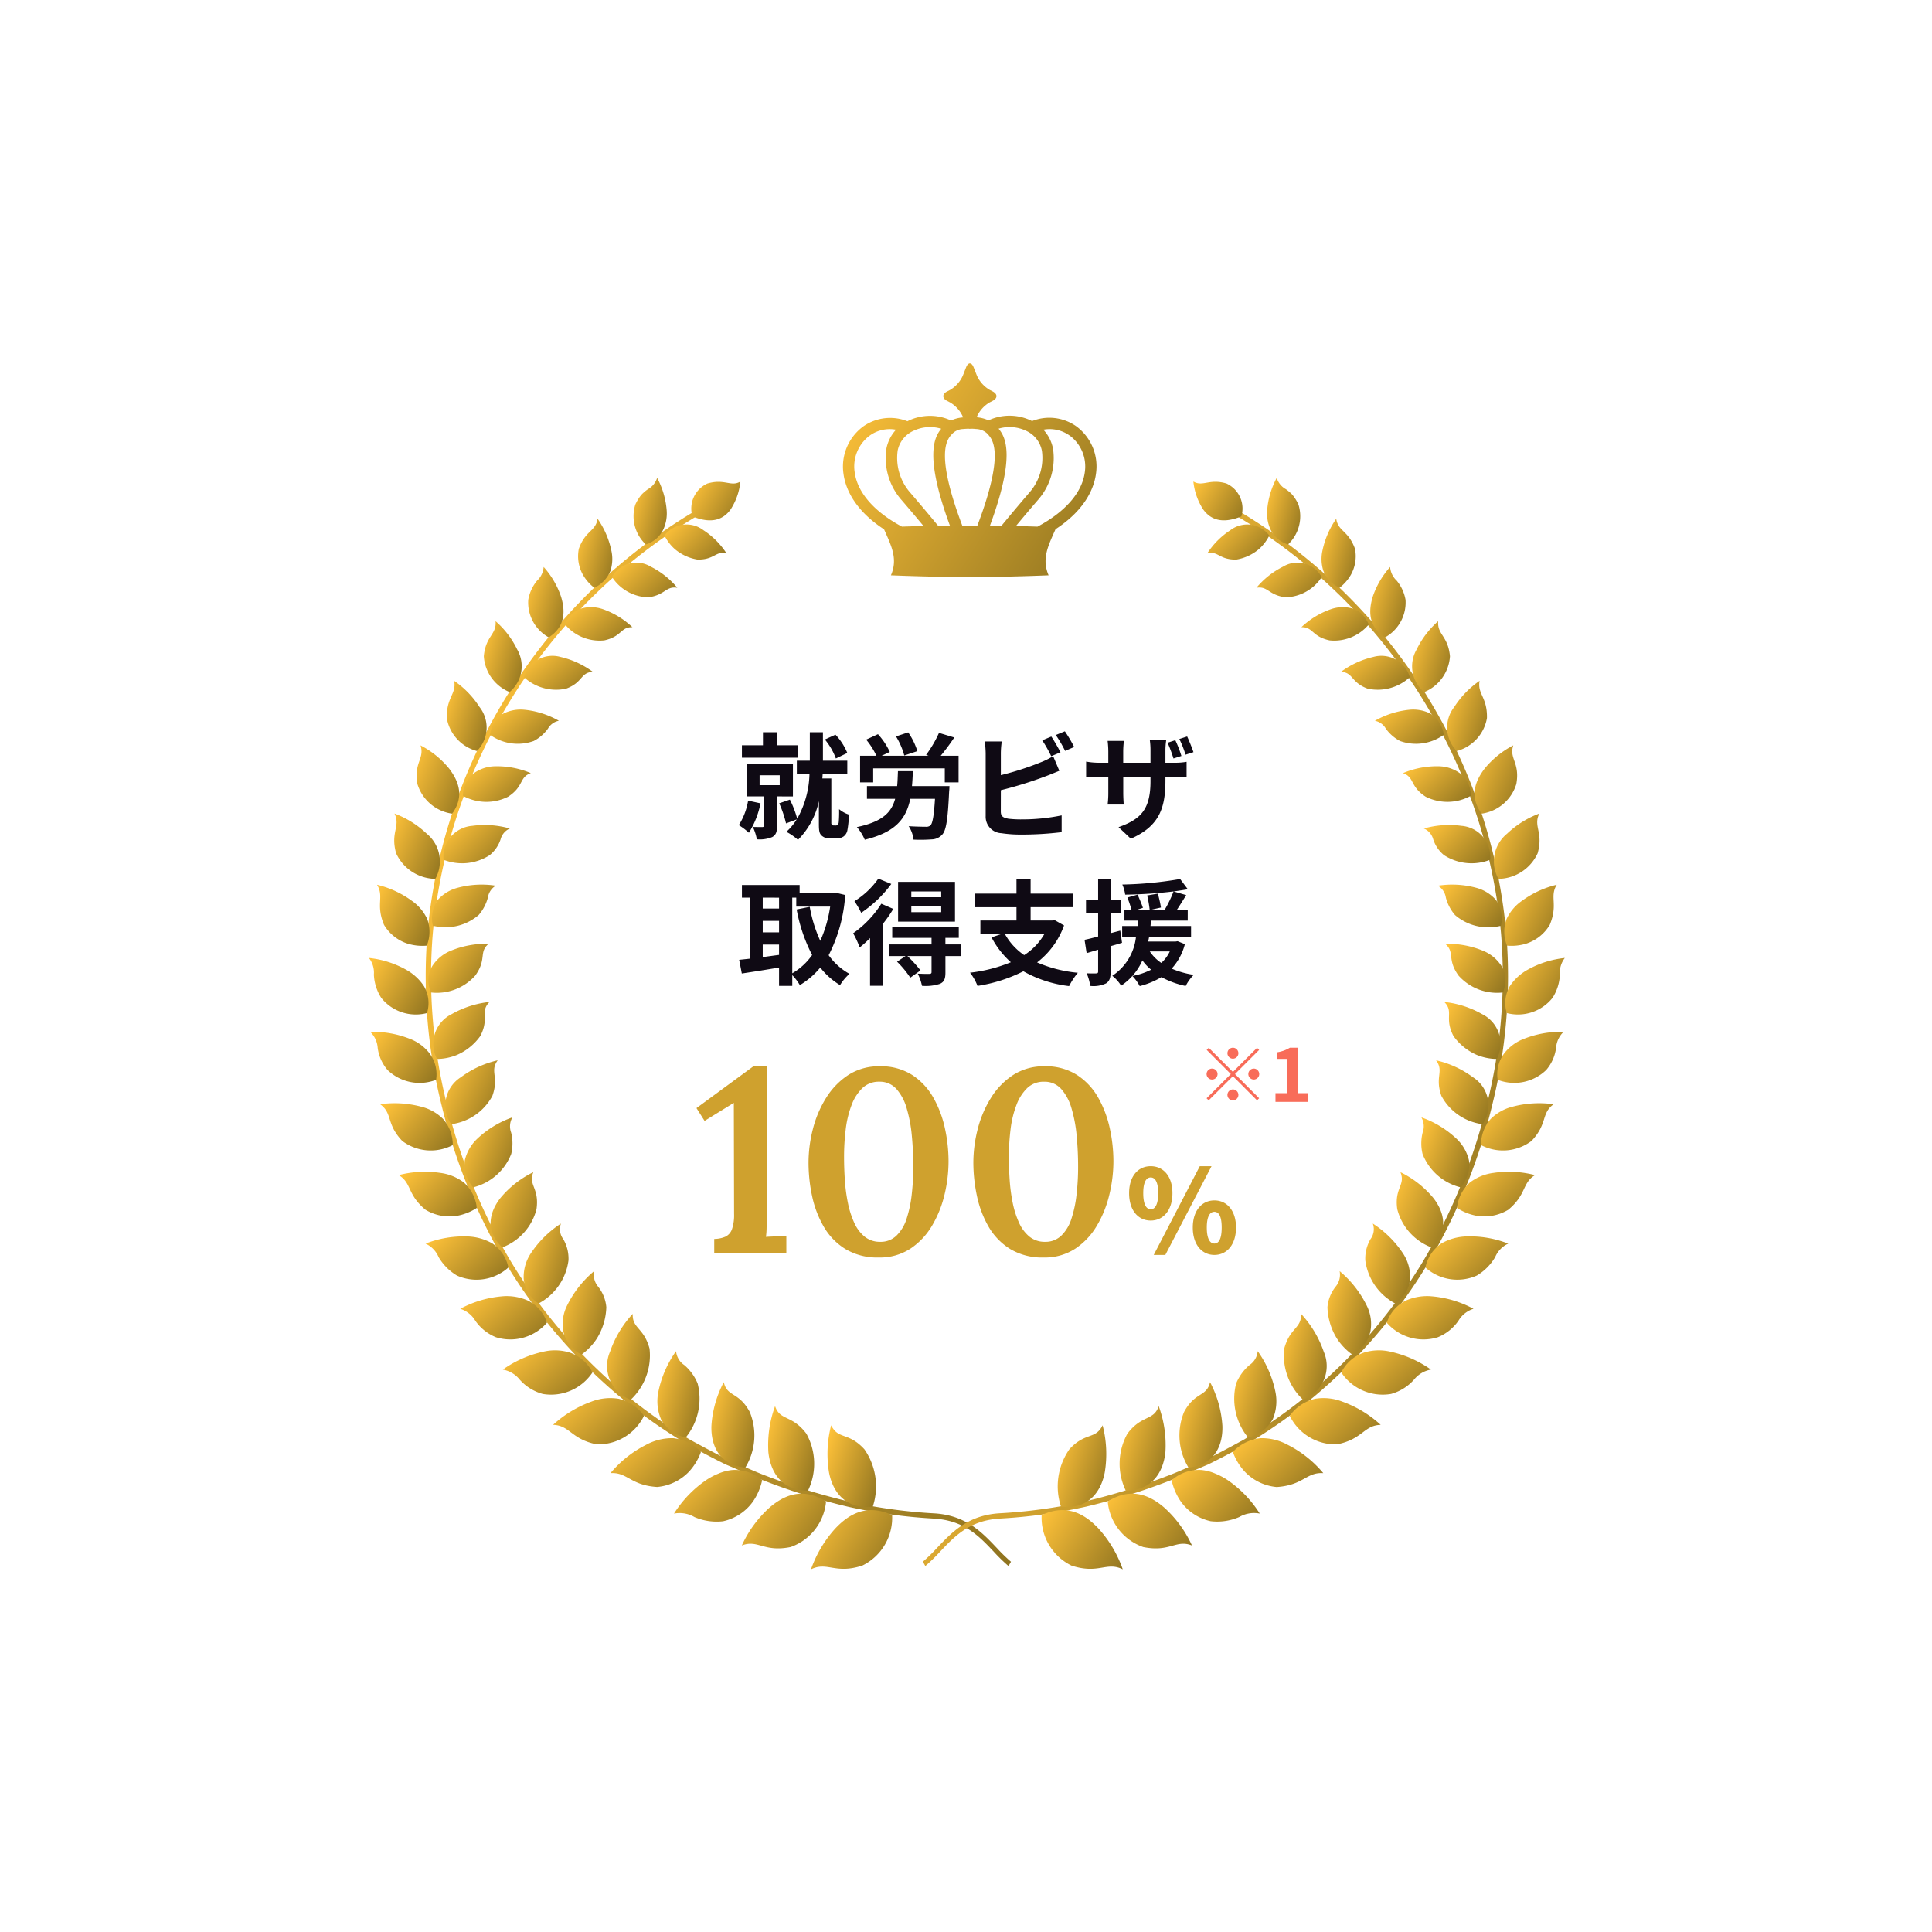 <svg xmlns="http://www.w3.org/2000/svg" xmlns:xlink="http://www.w3.org/1999/xlink" width="184.908" height="184.908" viewBox="0 0 184.908 184.908"><defs><filter id="楕円形_1" x="0" y="0" width="184.908" height="184.908" filterUnits="userSpaceOnUse"><feOffset input="SourceAlpha"/><feGaussianBlur stdDeviation="10" result="blur"/><feFlood flood-color="#fff"/><feComposite operator="in" in2="blur"/><feComposite in="SourceGraphic"/></filter><linearGradient id="linear-gradient" x1="0.101" y1="-0.049" x2="1.83" y2="0.899" gradientUnits="objectBoundingBox"><stop offset="0" stop-color="#ffc239"/><stop offset="1" stop-color="#554b13"/></linearGradient></defs><g id="img_common_point01_sp_ja" transform="translate(30 30)"><g id="グループ_6" data-name="グループ 6" transform="translate(0 0)"><g transform="matrix(1, 0, 0, 1, -30, -30)" filter="url(#楕円形_1)"><circle id="楕円形_1-2" data-name="楕円形 1" cx="62.454" cy="62.454" r="62.454" transform="translate(30 30)" fill="#fff" opacity="0.818"/></g><g id="レイヤー_2" data-name="レイヤー 2" transform="translate(5.313 4.784)"><g id="レイヤー_1" data-name="レイヤー 1" transform="translate(0 0)"><path id="パス_335" data-name="パス 335" d="M63.665,121.5a16.206,16.206,0,0,1-1.357-1.315c-1.44-1.527-2.858-3.06-5.813-3.23a50.294,50.294,0,0,1-8.176-1.13,59.983,59.983,0,0,1-7.884-2.434c-1.289-.476-2.536-1.073-3.806-1.6-1.239-.6-2.454-1.259-3.66-1.917a49.619,49.619,0,0,1-6.732-4.775A50.841,50.841,0,0,1,15.575,92.573,54.931,54.931,0,0,1,9.388,77.32,50.794,50.794,0,0,1,8.054,60.928a51.547,51.547,0,0,1,4.064-15.94,52.917,52.917,0,0,1,21.463-24.42l.263.438A52.418,52.418,0,0,0,12.59,45.181,51.06,51.06,0,0,0,8.564,60.963,50.27,50.27,0,0,0,9.885,77.2a54.439,54.439,0,0,0,6.124,15.107,50.329,50.329,0,0,0,10.555,12.4,49.15,49.15,0,0,0,6.662,4.726c1.2.651,2.4,1.3,3.62,1.9,1.259.526,2.486,1.114,3.769,1.588a59.429,59.429,0,0,0,7.816,2.411,49.784,49.784,0,0,0,8.1,1.123c3.076.175,4.619,1.841,6.048,3.348a15.894,15.894,0,0,0,1.322,1.284Z" transform="translate(-2.455 -6.4)" fill="url(#linear-gradient)"/><path id="パス_336" data-name="パス 336" d="M69.183,159.8a5.1,5.1,0,0,1-2.863,4.839c-2.606.842-3.34-.413-4.9.351a11.416,11.416,0,0,1,2.332-3.916C65.084,159.667,66.793,158.7,69.183,159.8Z" transform="translate(-19.113 -49.579)" fill="url(#linear-gradient)"/><path id="パス_337" data-name="パス 337" d="M51.806,162a11.064,11.064,0,0,1,2.637-3.612c1.442-1.25,3.237-1.975,5.425-.6a5.1,5.1,0,0,1-3.4,4.363C53.887,162.668,53.352,161.4,51.806,162Z" transform="translate(-16.121 -48.871)" fill="url(#linear-gradient)"/><path id="パス_338" data-name="パス 338" d="M42.383,157.923a10.957,10.957,0,0,1,3.043-3.182,6.4,6.4,0,0,1,1.211-.645,4.394,4.394,0,0,1,1.326-.344,3.926,3.926,0,0,1,2.856.983,5.776,5.776,0,0,1-.882,2.039,4.753,4.753,0,0,1-2.861,1.882,5.352,5.352,0,0,1-2.729-.4,2.812,2.812,0,0,0-1.963-.332Z" transform="translate(-13.189 -47.844)" fill="url(#linear-gradient)"/><path id="パス_339" data-name="パス 339" d="M33.561,152.675a10.711,10.711,0,0,1,3.375-2.694,5.213,5.213,0,0,1,2.617-.651,4.271,4.271,0,0,1,2.664,1.315,5.6,5.6,0,0,1-1.126,1.87A4.8,4.8,0,0,1,38.023,154C35.46,153.84,35.18,152.568,33.561,152.675Z" transform="translate(-10.444 -46.469)" fill="url(#linear-gradient)"/><path id="パス_340" data-name="パス 340" d="M25.583,146.32a10.883,10.883,0,0,1,3.661-2.218,4.99,4.99,0,0,1,2.617-.275,4.156,4.156,0,0,1,2.426,1.629,4.875,4.875,0,0,1-4.539,2.73C27.288,147.685,27.211,146.378,25.583,146.32Z" transform="translate(-7.962 -44.736)" fill="url(#linear-gradient)"/><path id="パス_341" data-name="パス 341" d="M18.6,138.968a10.592,10.592,0,0,1,3.851-1.706,4.792,4.792,0,0,1,2.567.082,3.779,3.779,0,0,1,2.161,1.9,4.758,4.758,0,0,1-4.757,2.056,4.553,4.553,0,0,1-2.2-1.362A2.674,2.674,0,0,0,18.6,138.968Z" transform="translate(-5.788 -42.672)" fill="url(#linear-gradient)"/><path id="パス_342" data-name="パス 342" d="M12.686,130.805a10.3,10.3,0,0,1,3.949-1.189,4.984,4.984,0,0,1,2.495.391,3.559,3.559,0,0,1,1.854,2.131,4.646,4.646,0,0,1-4.875,1.393,4.415,4.415,0,0,1-1.983-1.584,2.568,2.568,0,0,0-1.439-1.14Z" transform="translate(-3.948 -40.327)" fill="url(#linear-gradient)"/><path id="パス_343" data-name="パス 343" d="M7.859,121.986a10,10,0,0,1,3.98-.687,5.113,5.113,0,0,1,2.411.667,3.612,3.612,0,0,1,1.535,2.308,4.571,4.571,0,0,1-4.921.766,4.973,4.973,0,0,1-1.753-1.766,2.474,2.474,0,0,0-1.246-1.287Z" transform="translate(-2.445 -37.745)" fill="url(#linear-gradient)"/><path id="パス_344" data-name="パス 344" d="M4.142,112.635a9.867,9.867,0,0,1,3.958-.214,4.684,4.684,0,0,1,2.279.926,3.809,3.809,0,0,1,1.232,2.428,5.157,5.157,0,0,1-1.86.748,4.442,4.442,0,0,1-3.051-.573C4.922,114.47,5.4,113.4,4.142,112.635Z" transform="translate(-1.289 -34.951)" fill="url(#linear-gradient)"/><path id="パス_345" data-name="パス 345" d="M1.553,102.886a9.874,9.874,0,0,1,3.919.231,4.478,4.478,0,0,1,2.1,1.171,3.757,3.757,0,0,1,.933,2.506,4.539,4.539,0,0,1-4.83-.391C2.109,104.758,2.768,103.754,1.553,102.886Z" transform="translate(-0.484 -31.986)" fill="url(#linear-gradient)"/><path id="パス_346" data-name="パス 346" d="M.173,92.868a9.592,9.592,0,0,1,3.78.664,4.287,4.287,0,0,1,1.886,1.38,3.337,3.337,0,0,1,.64,2.549,4.408,4.408,0,0,1-4.639-.934A4.041,4.041,0,0,1,.889,94.4a2.342,2.342,0,0,0-.716-1.532Z" transform="translate(-0.054 -28.898)" fill="url(#linear-gradient)"/><path id="パス_347" data-name="パス 347" d="M0,82.606A9.272,9.272,0,0,1,3.573,83.74a4.867,4.867,0,0,1,1.7,1.578,3.237,3.237,0,0,1,.281,2.561,4.224,4.224,0,0,1-4.383-1.462,4.477,4.477,0,0,1-.7-2.212A2.306,2.306,0,0,0,0,82.606Z" transform="translate(0 -25.706)" fill="url(#linear-gradient)"/><path id="パス_348" data-name="パス 348" d="M1.121,72.432a9.322,9.322,0,0,1,3.348,1.55,4.34,4.34,0,0,1,1.465,1.753,3.554,3.554,0,0,1-.053,2.526,4.789,4.789,0,0,1-1.848-.195,4.074,4.074,0,0,1-2.246-1.8C.968,74.28,1.835,73.608,1.121,72.432Z" transform="translate(-0.349 -22.54)" fill="url(#linear-gradient)"/><path id="パス_349" data-name="パス 349" d="M3.535,62.541a9.092,9.092,0,0,1,3.079,1.921,3.431,3.431,0,0,1,.832,4.33A4.2,4.2,0,0,1,3.69,66.337C3.125,64.3,4.139,63.785,3.535,62.541Z" transform="translate(-1.093 -19.462)" fill="url(#linear-gradient)"/><path id="パス_350" data-name="パス 350" d="M6.994,53.067a8.74,8.74,0,0,1,2.745,2.227c.884,1.166,1.495,2.642.285,4.31A4.057,4.057,0,0,1,6.7,56.769C6.332,54.7,7.414,54.338,6.994,53.067Z" transform="translate(-2.062 -16.514)" fill="url(#linear-gradient)"/><path id="パス_351" data-name="パス 351" d="M11.519,44.1a8.756,8.756,0,0,1,2.418,2.493,3.186,3.186,0,0,1-.24,4.225,3.959,3.959,0,0,1-2.884-3.15C10.771,45.655,11.752,45.369,11.519,44.1Z" transform="translate(-3.365 -13.723)" fill="url(#linear-gradient)"/><path id="パス_352" data-name="パス 352" d="M17.08,35.81a8.512,8.512,0,0,1,2.07,2.709,3.208,3.208,0,0,1-.729,4.076,3.983,3.983,0,0,1-2.465-3.428C16.137,37.2,17.2,37.1,17.08,35.81Z" transform="translate(-4.965 -11.144)" fill="url(#linear-gradient)"/><path id="パス_353" data-name="パス 353" d="M23.6,28.276a8.144,8.144,0,0,1,1.671,2.859c.393,1.315.45,2.836-1.185,3.88a3.822,3.822,0,0,1-1.958-3.594,3.945,3.945,0,0,1,.844-1.836A1.964,1.964,0,0,0,23.6,28.276Z" transform="translate(-6.883 -8.799)" fill="url(#linear-gradient)"/><path id="パス_354" data-name="パス 354" d="M30.921,21.578a8.231,8.231,0,0,1,1.309,3,3.733,3.733,0,0,1-.08,2,3.137,3.137,0,0,1-1.54,1.609,4.258,4.258,0,0,1-1.083-1.233,3.64,3.64,0,0,1-.4-2.5C29.756,22.686,30.74,22.8,30.921,21.578Z" transform="translate(-9.042 -6.715)" fill="url(#linear-gradient)"/><path id="パス_355" data-name="パス 355" d="M37.935,22.27a3.708,3.708,0,0,1-1.007-3.807,4.056,4.056,0,0,1,.6-.964,4.058,4.058,0,0,1,.614-.521,1.878,1.878,0,0,0,.877-1.078,7.864,7.864,0,0,1,.908,3.043,3.71,3.71,0,0,1-.326,1.913A2.751,2.751,0,0,1,37.935,22.27Z" transform="translate(-11.439 -4.947)" fill="url(#linear-gradient)"/><path id="パス_356" data-name="パス 356" d="M68.045,155.327a6.206,6.206,0,0,0-.8-5.482c-1.524-1.676-2.5-.906-3.185-2.3a10.892,10.892,0,0,0-.207,4.5C64.2,153.883,65.407,155.62,68.045,155.327Z" transform="translate(-19.825 -45.916)" fill="url(#linear-gradient)"/><path id="パス_357" data-name="パス 357" d="M56.127,144.878a10.853,10.853,0,0,0-.641,4.408c.2,1.835,1.182,3.651,3.788,3.69a5.909,5.909,0,0,0-.154-5.466C57.737,145.677,56.6,146.309,56.127,144.878Z" transform="translate(-17.26 -45.085)" fill="url(#linear-gradient)"/><path id="パス_358" data-name="パス 358" d="M48.764,141.548a10.283,10.283,0,0,0-1.182,4.175c-.061,1.779.671,3.746,3.243,4a5.9,5.9,0,0,0,.423-5.327C50.186,142.437,49.087,142.986,48.764,141.548Z" transform="translate(-14.806 -44.048)" fill="url(#linear-gradient)"/><path id="パス_359" data-name="パス 359" d="M41.864,137.239a10.228,10.228,0,0,0-1.7,3.918,4.44,4.44,0,0,0,.263,2.612,3.594,3.594,0,0,0,2.361,1.735,5.88,5.88,0,0,0,1.14-5.166,4.641,4.641,0,0,0-1.275-1.765,1.78,1.78,0,0,1-.789-1.333Z" transform="translate(-12.472 -42.707)" fill="url(#linear-gradient)"/><path id="パス_360" data-name="パス 360" d="M35.548,132.06a10.181,10.181,0,0,0-2.169,3.618,3.437,3.437,0,0,0,1.979,4.6,5.829,5.829,0,0,0,1.8-4.9C36.6,133.338,35.5,133.486,35.548,132.06Z" transform="translate(-10.306 -41.095)" fill="url(#linear-gradient)"/><path id="パス_361" data-name="パス 361" d="M29.926,126.12a10.109,10.109,0,0,0-2.577,3.269,3.921,3.921,0,0,0-.372,2.48,3.289,3.289,0,0,0,1.742,2.237,5.763,5.763,0,0,0,1.459-1.52,6.031,6.031,0,0,0,.914-3.015,3.671,3.671,0,0,0-.784-1.966,1.782,1.782,0,0,1-.382-1.484Z" transform="translate(-8.376 -39.247)" fill="url(#linear-gradient)"/><path id="パス_362" data-name="パス 362" d="M25.055,119.518a9.888,9.888,0,0,0-2.9,2.879,4.082,4.082,0,0,0-.66,2.372,3.117,3.117,0,0,0,1.427,2.393,5.478,5.478,0,0,0,2.86-4.12,3.7,3.7,0,0,0-.5-2.041,1.584,1.584,0,0,1-.22-1.49Z" transform="translate(-6.687 -37.192)" fill="url(#linear-gradient)"/><path id="パス_363" data-name="パス 363" d="M20.992,112.368a9.523,9.523,0,0,0-3.137,2.454c-1.018,1.291-1.563,3.125.166,4.748a5.317,5.317,0,0,0,3.275-3.665C21.58,113.849,20.483,113.623,20.992,112.368Z" transform="translate(-5.26 -34.967)" fill="url(#linear-gradient)"/><path id="パス_364" data-name="パス 364" d="M17.854,104.753a9.467,9.467,0,0,0-3.356,2.041,4.128,4.128,0,0,0-1.2,2.091,3.3,3.3,0,0,0,.8,2.568,5.266,5.266,0,0,0,3.646-3.2,4.318,4.318,0,0,0-.008-2.044,1.715,1.715,0,0,1,.122-1.455Z" transform="translate(-4.129 -32.597)" fill="url(#linear-gradient)"/><path id="パス_365" data-name="パス 365" d="M15.621,96.826a9.4,9.4,0,0,0-3.52,1.616,3.189,3.189,0,0,0-.934,4.5,5.217,5.217,0,0,0,3.944-2.708C15.773,98.381,14.833,97.905,15.621,96.826Z" transform="translate(-3.301 -30.131)" fill="url(#linear-gradient)"/><path id="パス_366" data-name="パス 366" d="M14.315,88.719a9.3,9.3,0,0,0-3.633,1.171A3.156,3.156,0,0,0,9.29,94.175a5.242,5.242,0,0,0,1.889-.378,5.385,5.385,0,0,0,2.253-1.813C14.343,90.232,13.368,89.667,14.315,88.719Z" transform="translate(-2.778 -27.608)" fill="url(#linear-gradient)"/><path id="パス_367" data-name="パス 367" d="M14.016,80.641a8.845,8.845,0,0,0-3.638.67,3.809,3.809,0,0,0-1.743,1.446,2.663,2.663,0,0,0-.38,1.128,3.812,3.812,0,0,0,.223,1.41,4.937,4.937,0,0,0,4.262-1.615C13.876,82.109,13.053,81.454,14.016,80.641Z" transform="translate(-2.569 -25.093)" fill="url(#linear-gradient)"/><path id="パス_368" data-name="パス 368" d="M14.859,72.517a8.823,8.823,0,0,0-3.646.2A3.816,3.816,0,0,0,9.3,73.892a3.1,3.1,0,0,0-.458,2.454,4.882,4.882,0,0,0,4.383-1.021,4.159,4.159,0,0,0,.884-1.674A1.606,1.606,0,0,1,14.859,72.517Z" transform="translate(-2.727 -22.534)" fill="url(#linear-gradient)"/><path id="パス_369" data-name="パス 369" d="M16.7,64.469a8.8,8.8,0,0,0-3.594-.256,2.99,2.99,0,0,0-2.755,3.243,4.857,4.857,0,0,0,4.421-.438,3.262,3.262,0,0,0,1.051-1.536A1.549,1.549,0,0,1,16.7,64.469Z" transform="translate(-3.219 -19.957)" fill="url(#linear-gradient)"/><path id="パス_370" data-name="パス 370" d="M19.553,56.626a8.349,8.349,0,0,0-3.426-.656,3.594,3.594,0,0,0-2.026.667A2.677,2.677,0,0,0,13.06,58.8a4.646,4.646,0,0,0,4.315.088C18.915,57.89,18.424,57.019,19.553,56.626Z" transform="translate(-4.064 -17.416)" fill="url(#linear-gradient)"/><path id="パス_371" data-name="パス 371" d="M23.406,49.164a8.327,8.327,0,0,0-3.276-1.052,3.659,3.659,0,0,0-2.081.391,2.886,2.886,0,0,0-1.239,2A4.534,4.534,0,0,0,21,51.1a3.944,3.944,0,0,0,1.361-1.182,1.54,1.54,0,0,1,1.052-.757Z" transform="translate(-5.231 -14.965)" fill="url(#linear-gradient)"/><path id="パス_372" data-name="パス 372" d="M28.123,42.155a8.327,8.327,0,0,0-3.081-1.423,2.837,2.837,0,0,0-3.506,1.935,4.53,4.53,0,0,0,4.032,1.1C27.2,43.169,26.919,42.221,28.123,42.155Z" transform="translate(-6.701 -12.64)" fill="url(#linear-gradient)"/><path id="パス_373" data-name="パス 373" d="M33.691,35.78a7.9,7.9,0,0,0-2.8-1.716,3.424,3.424,0,0,0-2.01-.095,2.52,2.52,0,0,0-.929.5,3.182,3.182,0,0,0-.707,1.052,4.311,4.311,0,0,0,3.749,1.521C32.69,36.677,32.552,35.747,33.691,35.78Z" transform="translate(-8.477 -10.537)" fill="url(#linear-gradient)"/><path id="パス_374" data-name="パス 374" d="M40.021,30.077a7.911,7.911,0,0,0-2.538-2.016,2.647,2.647,0,0,0-3.706.994,4.265,4.265,0,0,0,3.478,1.938C38.891,30.765,38.914,29.9,40.021,30.077Z" transform="translate(-10.511 -8.61)" fill="url(#linear-gradient)"/><path id="パス_375" data-name="パス 375" d="M41.059,23.432a4.331,4.331,0,0,0,.964,1.276,4.47,4.47,0,0,0,2.187,1.025c1.659.035,1.744-.865,2.791-.587a7.538,7.538,0,0,0-2.213-2.223,2.65,2.65,0,0,0-3.729.509Z" transform="translate(-12.777 -6.964)" fill="url(#linear-gradient)"/><path id="パス_376" data-name="パス 376" d="M44.892,19.742A2.637,2.637,0,0,1,46.315,16.6c1.658-.494,2.267.344,3.169-.191a6.005,6.005,0,0,1-.933,2.665C47.883,20,46.792,20.52,44.892,19.742Z" transform="translate(-13.936 -5.104)" fill="url(#linear-gradient)"/><path id="パス_377" data-name="パス 377" d="M77.2,121.5a16,16,0,0,0,1.357-1.315c1.44-1.527,2.858-3.06,5.813-3.23a50.305,50.305,0,0,0,8.177-1.13,59.942,59.942,0,0,0,7.883-2.434c1.289-.476,2.537-1.073,3.806-1.6,1.239-.6,2.454-1.259,3.66-1.917a49.668,49.668,0,0,0,6.733-4.775A50.858,50.858,0,0,0,125.288,92.57a54.95,54.95,0,0,0,6.182-15.252A50.792,50.792,0,0,0,132.8,60.926a51.546,51.546,0,0,0-4.064-15.94,52.919,52.919,0,0,0-21.455-24.412l-.263.438a52.413,52.413,0,0,1,21.252,24.174A51.041,51.041,0,0,1,132.3,60.964,50.27,50.27,0,0,1,130.978,77.2a54.415,54.415,0,0,1-6.124,15.107,50.329,50.329,0,0,1-10.555,12.4,49.146,49.146,0,0,1-6.662,4.725c-1.195.651-2.4,1.3-3.619,1.9-1.259.526-2.487,1.114-3.769,1.588a59.433,59.433,0,0,1-7.816,2.411,49.768,49.768,0,0,1-8.094,1.118c-3.076.175-4.619,1.841-6.048,3.348a15.89,15.89,0,0,1-1.321,1.284Z" transform="translate(-23.953 -6.402)" fill="url(#linear-gradient)"/><path id="パス_378" data-name="パス 378" d="M93.465,159.8a5.1,5.1,0,0,0,2.863,4.839c2.606.842,3.34-.413,4.9.351a11.411,11.411,0,0,0-2.331-3.916C97.56,159.667,95.854,158.7,93.465,159.8Z" transform="translate(-29.084 -49.579)" fill="url(#linear-gradient)"/><path id="パス_379" data-name="パス 379" d="M110.71,162a11.064,11.064,0,0,0-2.637-3.612c-1.442-1.25-3.237-1.975-5.425-.6a5.1,5.1,0,0,0,3.4,4.363C108.629,162.668,109.163,161.4,110.71,162Z" transform="translate(-31.943 -48.871)" fill="url(#linear-gradient)"/><path id="パス_380" data-name="パス 380" d="M119.965,157.923a10.964,10.964,0,0,0-3.043-3.182,6.393,6.393,0,0,0-1.211-.645,4.4,4.4,0,0,0-1.326-.344,3.922,3.922,0,0,0-2.856.983,5.76,5.76,0,0,0,.881,2.035,4.753,4.753,0,0,0,2.861,1.882,5.347,5.347,0,0,0,2.729-.4,2.814,2.814,0,0,1,1.964-.332Z" transform="translate(-34.707 -47.844)" fill="url(#linear-gradient)"/><path id="パス_381" data-name="パス 381" d="M128.689,152.675a10.721,10.721,0,0,0-3.375-2.694,5.214,5.214,0,0,0-2.617-.651,4.271,4.271,0,0,0-2.664,1.315,5.584,5.584,0,0,0,1.125,1.87,4.8,4.8,0,0,0,3.068,1.49C126.788,153.84,127.068,152.568,128.689,152.675Z" transform="translate(-37.353 -46.469)" fill="url(#linear-gradient)"/><path id="パス_382" data-name="パス 382" d="M136.642,146.32a10.877,10.877,0,0,0-3.661-2.218,4.989,4.989,0,0,0-2.617-.275,4.156,4.156,0,0,0-2.426,1.629,4.875,4.875,0,0,0,4.539,2.73C134.937,147.685,135.014,146.378,136.642,146.32Z" transform="translate(-39.813 -44.736)" fill="url(#linear-gradient)"/><path id="パス_383" data-name="パス 383" d="M143.681,138.968a10.593,10.593,0,0,0-3.851-1.706,4.8,4.8,0,0,0-2.567.082,3.779,3.779,0,0,0-2.162,1.9,4.758,4.758,0,0,0,4.758,2.056,4.55,4.55,0,0,0,2.2-1.367A2.675,2.675,0,0,1,143.681,138.968Z" transform="translate(-42.042 -42.672)" fill="url(#linear-gradient)"/><path id="パス_384" data-name="パス 384" d="M149.724,130.805a10.3,10.3,0,0,0-3.945-1.189,4.988,4.988,0,0,0-2.5.391,3.559,3.559,0,0,0-1.854,2.131,4.646,4.646,0,0,0,4.875,1.393,4.415,4.415,0,0,0,1.983-1.584,2.571,2.571,0,0,1,1.436-1.142Z" transform="translate(-44.011 -40.327)" fill="url(#linear-gradient)"/><path id="パス_385" data-name="パス 385" d="M154.72,121.986a10.005,10.005,0,0,0-3.978-.689,5.113,5.113,0,0,0-2.411.667,3.615,3.615,0,0,0-1.535,2.308,4.571,4.571,0,0,0,4.921.766,4.973,4.973,0,0,0,1.753-1.766,2.475,2.475,0,0,1,1.247-1.287Z" transform="translate(-45.682 -37.745)" fill="url(#linear-gradient)"/><path id="パス_386" data-name="パス 386" d="M158.641,112.635a9.866,9.866,0,0,0-3.958-.214,4.685,4.685,0,0,0-2.279.926,3.808,3.808,0,0,0-1.232,2.428,5.155,5.155,0,0,0,1.86.748,4.442,4.442,0,0,0,3.051-.573C157.858,114.47,157.386,113.4,158.641,112.635Z" transform="translate(-47.043 -34.951)" fill="url(#linear-gradient)"/><path id="パス_387" data-name="パス 387" d="M161.466,102.886a9.874,9.874,0,0,0-3.919.231,4.478,4.478,0,0,0-2.1,1.171,3.753,3.753,0,0,0-.932,2.506,4.537,4.537,0,0,0,4.829-.391C160.912,104.758,160.251,103.754,161.466,102.886Z" transform="translate(-48.085 -31.986)" fill="url(#linear-gradient)"/><path id="パス_388" data-name="パス 388" d="M163.117,92.868a9.592,9.592,0,0,0-3.78.664,4.3,4.3,0,0,0-1.886,1.378,3.34,3.34,0,0,0-.64,2.549,4.408,4.408,0,0,0,4.639-.934,4.032,4.032,0,0,0,.95-2.124A2.342,2.342,0,0,1,163.117,92.868Z" transform="translate(-48.785 -28.898)" fill="url(#linear-gradient)"/><path id="パス_389" data-name="パス 389" d="M163.583,82.606a9.274,9.274,0,0,0-3.573,1.134,4.868,4.868,0,0,0-1.7,1.578,3.243,3.243,0,0,0-.281,2.561,4.225,4.225,0,0,0,4.383-1.462,4.493,4.493,0,0,0,.7-2.212,2.305,2.305,0,0,1,.472-1.6Z" transform="translate(-49.132 -25.706)" fill="url(#linear-gradient)"/><path id="パス_390" data-name="パス 390" d="M162.769,72.432a9.322,9.322,0,0,0-3.348,1.552,4.34,4.34,0,0,0-1.465,1.753,3.554,3.554,0,0,0,.053,2.524,4.789,4.789,0,0,0,1.848-.195,4.076,4.076,0,0,0,2.247-1.8C162.92,74.28,162.056,73.608,162.769,72.432Z" transform="translate(-49.091 -22.54)" fill="url(#linear-gradient)"/><path id="パス_391" data-name="パス 391" d="M160.648,62.541a9.093,9.093,0,0,0-3.079,1.921,3.432,3.432,0,0,0-.834,4.33,4.2,4.2,0,0,0,3.756-2.454C161.057,64.3,160.044,63.785,160.648,62.541Z" transform="translate(-48.639 -19.462)" fill="url(#linear-gradient)"/><path id="パス_392" data-name="パス 392" d="M157.325,53.067a8.731,8.731,0,0,0-2.746,2.226c-.884,1.166-1.495,2.642-.284,4.31a4.056,4.056,0,0,0,3.32-2.835C157.985,54.7,156.9,54.338,157.325,53.067Z" transform="translate(-47.805 -16.514)" fill="url(#linear-gradient)"/><path id="パス_393" data-name="パス 393" d="M152.915,44.1a8.756,8.756,0,0,0-2.418,2.493,3.181,3.181,0,0,0,.238,4.223,3.959,3.959,0,0,0,2.883-3.15C153.665,45.655,152.682,45.369,152.915,44.1Z" transform="translate(-46.619 -13.723)" fill="url(#linear-gradient)"/><path id="パス_394" data-name="パス 394" d="M147.44,35.81a8.512,8.512,0,0,0-2.066,2.712A3.208,3.208,0,0,0,146.1,42.6a3.983,3.983,0,0,0,2.465-3.428C148.383,37.2,147.325,37.1,147.44,35.81Z" transform="translate(-45.105 -11.144)" fill="url(#linear-gradient)"/><path id="パス_395" data-name="パス 395" d="M141.032,28.276a8.152,8.152,0,0,0-1.671,2.859c-.393,1.315-.45,2.836,1.185,3.88a3.822,3.822,0,0,0,1.958-3.594,3.944,3.944,0,0,0-.846-1.836,1.968,1.968,0,0,1-.627-1.3Z" transform="translate(-43.296 -8.799)" fill="url(#linear-gradient)"/><path id="パス_396" data-name="パス 396" d="M133.764,21.578a8.217,8.217,0,0,0-1.309,3,3.733,3.733,0,0,0,.08,2,3.137,3.137,0,0,0,1.54,1.609,4.259,4.259,0,0,0,1.083-1.233,3.636,3.636,0,0,0,.4-2.5C134.926,22.686,133.94,22.8,133.764,21.578Z" transform="translate(-41.188 -6.715)" fill="url(#linear-gradient)"/><path id="パス_397" data-name="パス 397" d="M126.795,22.271a3.71,3.71,0,0,0,1-3.807,4.058,4.058,0,0,0-.6-.964,4.061,4.061,0,0,0-.614-.521,1.875,1.875,0,0,1-.87-1.076,7.852,7.852,0,0,0-.909,3.043,3.72,3.72,0,0,0,.326,1.913,2.751,2.751,0,0,0,1.665,1.413Z" transform="translate(-38.833 -4.949)" fill="url(#linear-gradient)"/><path id="パス_398" data-name="パス 398" d="M96.014,155.327a6.2,6.2,0,0,1,.8-5.482c1.523-1.676,2.5-.906,3.184-2.3a10.883,10.883,0,0,1,.207,4.5C99.858,153.883,98.651,155.62,96.014,155.327Z" transform="translate(-29.783 -45.916)" fill="url(#linear-gradient)"/><path id="パス_399" data-name="パス 399" d="M108.041,144.878a10.853,10.853,0,0,1,.641,4.408c-.2,1.835-1.182,3.651-3.788,3.69a5.911,5.911,0,0,1,.154-5.466C106.431,145.677,107.571,146.309,108.041,144.878Z" transform="translate(-32.456 -45.085)" fill="url(#linear-gradient)"/><path id="パス_400" data-name="パス 400" d="M115.541,141.548a10.283,10.283,0,0,1,1.182,4.175c.061,1.779-.671,3.746-3.243,4a5.9,5.9,0,0,1-.423-5.327C114.12,142.437,115.212,142.986,115.541,141.548Z" transform="translate(-35.044 -44.048)" fill="url(#linear-gradient)"/><path id="パス_401" data-name="パス 401" d="M122.473,137.239a10.227,10.227,0,0,1,1.7,3.918,4.433,4.433,0,0,1-.263,2.612,3.594,3.594,0,0,1-2.361,1.735,5.881,5.881,0,0,1-1.14-5.166,4.64,4.64,0,0,1,1.275-1.765A1.78,1.78,0,0,0,122.473,137.239Z" transform="translate(-37.415 -42.707)" fill="url(#linear-gradient)"/><path id="パス_402" data-name="パス 402" d="M128.767,132.06a10.169,10.169,0,0,1,2.169,3.618,3.437,3.437,0,0,1-1.979,4.6,5.829,5.829,0,0,1-1.8-4.9C127.716,133.338,128.811,133.486,128.767,132.06Z" transform="translate(-39.557 -41.095)" fill="url(#linear-gradient)"/><path id="パス_403" data-name="パス 403" d="M134.345,126.12a10.119,10.119,0,0,1,2.578,3.269,3.93,3.93,0,0,1,.372,2.48,3.29,3.29,0,0,1-1.742,2.237,5.762,5.762,0,0,1-1.459-1.52,6.024,6.024,0,0,1-.915-3.015,3.671,3.671,0,0,1,.784-1.966A1.779,1.779,0,0,0,134.345,126.12Z" transform="translate(-41.444 -39.247)" fill="url(#linear-gradient)"/><path id="パス_404" data-name="パス 404" d="M139.164,119.519a9.887,9.887,0,0,1,2.9,2.877,4.082,4.082,0,0,1,.66,2.372,3.118,3.118,0,0,1-1.426,2.393,5.481,5.481,0,0,1-2.86-4.12,3.7,3.7,0,0,1,.5-2.041,1.584,1.584,0,0,0,.219-1.481Z" transform="translate(-43.08 -37.193)" fill="url(#linear-gradient)"/><path id="パス_405" data-name="パス 405" d="M143.16,112.368a9.523,9.523,0,0,1,3.137,2.454c1.018,1.291,1.563,3.125-.166,4.748a5.318,5.318,0,0,1-3.275-3.665C142.571,113.849,143.671,113.623,143.16,112.368Z" transform="translate(-44.441 -34.967)" fill="url(#linear-gradient)"/><path id="パス_406" data-name="パス 406" d="M146.23,104.753a9.467,9.467,0,0,1,3.356,2.041,4.12,4.12,0,0,1,1.2,2.091,3.294,3.294,0,0,1-.8,2.567,5.266,5.266,0,0,1-3.645-3.2,4.317,4.317,0,0,1,.008-2.044A1.716,1.716,0,0,0,146.23,104.753Z" transform="translate(-45.505 -32.597)" fill="url(#linear-gradient)"/><path id="パス_407" data-name="パス 407" d="M148.272,96.826a9.4,9.4,0,0,1,3.52,1.616,3.19,3.19,0,0,1,.934,4.5,5.215,5.215,0,0,1-3.944-2.708C148.128,98.381,149.06,97.905,148.272,96.826Z" transform="translate(-46.141 -30.131)" fill="url(#linear-gradient)"/><path id="パス_408" data-name="パス 408" d="M149.408,88.719a9.3,9.3,0,0,1,3.634,1.171,3.156,3.156,0,0,1,1.391,4.285,5.242,5.242,0,0,1-1.889-.378,5.389,5.389,0,0,1-2.253-1.813C149.38,90.232,150.356,89.667,149.408,88.719Z" transform="translate(-46.494 -27.608)" fill="url(#linear-gradient)"/><path id="パス_409" data-name="パス 409" d="M149.538,80.641a8.844,8.844,0,0,1,3.638.67,3.809,3.809,0,0,1,1.744,1.446,2.662,2.662,0,0,1,.38,1.128,3.8,3.8,0,0,1-.223,1.41,4.937,4.937,0,0,1-4.262-1.616C149.68,82.109,150.5,81.454,149.538,80.641Z" transform="translate(-46.535 -25.093)" fill="url(#linear-gradient)"/><path id="パス_410" data-name="パス 410" d="M148.546,72.517a8.824,8.824,0,0,1,3.646.2A3.817,3.817,0,0,1,154.1,73.9a3.092,3.092,0,0,1,.458,2.454,4.882,4.882,0,0,1-4.383-1.021,4.168,4.168,0,0,1-.884-1.674,1.606,1.606,0,0,0-.748-1.134Z" transform="translate(-46.225 -22.534)" fill="url(#linear-gradient)"/><path id="パス_411" data-name="パス 411" d="M146.577,64.469a8.8,8.8,0,0,1,3.594-.256,2.99,2.99,0,0,1,2.755,3.243,4.857,4.857,0,0,1-4.421-.438,3.255,3.255,0,0,1-1.04-1.537,1.55,1.55,0,0,0-.887-1.012Z" transform="translate(-45.614 -19.957)" fill="url(#linear-gradient)"/><path id="パス_412" data-name="パス 412" d="M143.671,56.626a8.352,8.352,0,0,1,3.426-.656,3.594,3.594,0,0,1,2.026.667,2.677,2.677,0,0,1,1.042,2.162,4.646,4.646,0,0,1-4.315.088C144.31,57.89,144.8,57.019,143.671,56.626Z" transform="translate(-44.709 -17.416)" fill="url(#linear-gradient)"/><path id="パス_413" data-name="パス 413" d="M139.771,49.164a8.327,8.327,0,0,1,3.276-1.052,3.659,3.659,0,0,1,2.081.391,2.886,2.886,0,0,1,1.239,2,4.534,4.534,0,0,1-4.187.6,3.945,3.945,0,0,1-1.361-1.182,1.539,1.539,0,0,0-1.052-.757Z" transform="translate(-43.495 -14.965)" fill="url(#linear-gradient)"/><path id="パス_414" data-name="パス 414" d="M135.063,42.155a8.334,8.334,0,0,1,3.081-1.423,2.838,2.838,0,0,1,3.506,1.935,4.533,4.533,0,0,1-4.032,1.1C135.984,43.169,136.265,42.221,135.063,42.155Z" transform="translate(-42.031 -12.64)" fill="url(#linear-gradient)"/><path id="パス_415" data-name="パス 415" d="M129.557,35.78a7.9,7.9,0,0,1,2.8-1.716,3.424,3.424,0,0,1,2.01-.095,2.531,2.531,0,0,1,.929.5,3.181,3.181,0,0,1,.707,1.052,4.311,4.311,0,0,1-3.749,1.521C130.555,36.677,130.689,35.747,129.557,35.78Z" transform="translate(-40.317 -10.537)" fill="url(#linear-gradient)"/><path id="パス_416" data-name="パス 416" d="M123.312,30.077a7.911,7.911,0,0,1,2.542-2.016,2.647,2.647,0,0,1,3.706.994,4.264,4.264,0,0,1-3.477,1.938C124.441,30.765,124.423,29.9,123.312,30.077Z" transform="translate(-38.374 -8.61)" fill="url(#linear-gradient)"/><path id="パス_417" data-name="パス 417" d="M122.415,23.432a4.349,4.349,0,0,1-.964,1.276,4.471,4.471,0,0,1-2.187,1.025c-1.659.035-1.744-.865-2.79-.587a7.524,7.524,0,0,1,2.214-2.223,2.65,2.65,0,0,1,3.727.509Z" transform="translate(-36.246 -6.964)" fill="url(#linear-gradient)"/><path id="パス_418" data-name="パス 418" d="M119.143,19.742a2.638,2.638,0,0,0-1.424-3.147c-1.658-.494-2.267.344-3.169-.191a6.014,6.014,0,0,0,.933,2.665C116.151,20,117.239,20.52,119.143,19.742Z" transform="translate(-35.647 -5.104)" fill="url(#linear-gradient)"/><path id="パス_419" data-name="パス 419" d="M69.792,15.877c.689,1.563,1.346,2.812.657,4.4,5.529.216,9.562.216,15.091,0-.689-1.6-.028-2.847.662-4.413,2.973-1.945,3.724-4.093,3.88-5.372a4.761,4.761,0,0,0-1.913-4.488,4.47,4.47,0,0,0-4.218-.485c-.024-.012-.044-.027-.069-.039a4.793,4.793,0,0,0-3.875-.129c-.069.028-.138.064-.207.1a3.544,3.544,0,0,0-1.147-.3l.03-.075A3.015,3.015,0,0,1,79.91,3.723l.28-.143c.478-.246.478-.648,0-.9l-.279-.142a3.015,3.015,0,0,1-1.227-1.357l-.321-.81c-.2-.5-.52-.5-.718,0l-.32.81A3.015,3.015,0,0,1,76.1,2.542l-.279.143c-.478.246-.478.648,0,.9l.279.143a3.015,3.015,0,0,1,1.227,1.36l.031.077a3.369,3.369,0,0,0-1.171.3c-.069-.032-.138-.069-.207-.1a4.8,4.8,0,0,0-3.88.13c-.025.011-.045.026-.069.039a4.47,4.47,0,0,0-4.217.487A4.761,4.761,0,0,0,65.9,10.5C66.056,11.778,66.808,13.929,69.792,15.877ZM87.545,6.894a3.682,3.682,0,0,1,1.465,3.472c-.24,1.971-1.86,3.827-4.53,5.251-.689-.021-1.378-.046-2.066-.06.561-.675,1.252-1.5,2.089-2.472a6.07,6.07,0,0,0,1.459-4.928,3.719,3.719,0,0,0-.924-1.816,3.282,3.282,0,0,1,2.5.553Zm-4.139-.438A2.644,2.644,0,0,1,84.9,8.374a5.024,5.024,0,0,1-1.22,4.006c-1.147,1.334-2.016,2.384-2.656,3.16-.368-.005-.737-.008-1.1-.011,2.465-6.671,1.506-8.468.827-9.285a3.7,3.7,0,0,1,2.658.213Zm-7.147.351.031-.038.047-.053a1.511,1.511,0,0,1,1.04-.439q.243-.026.547-.029a.207.207,0,0,0,.146,0,4.747,4.747,0,0,1,.526.028,1.629,1.629,0,0,1,1.071.438l.037.042.044.05c.438.5,1.6,1.8-1.025,8.712H77.277C74.66,8.6,75.816,7.3,76.257,6.8ZM71.088,8.375a2.644,2.644,0,0,1,1.5-1.917,3.693,3.693,0,0,1,2.676-.207c-.677.82-1.624,2.624.834,9.278-.377,0-.754.005-1.131.011-.636-.777-1.51-1.825-2.657-3.16a5.029,5.029,0,0,1-1.219-4.006ZM68.436,6.894a3.282,3.282,0,0,1,2.5-.551,3.719,3.719,0,0,0-.919,1.809,6.072,6.072,0,0,0,1.46,4.931c.838.975,1.53,1.8,2.089,2.473-.689.015-1.378.039-2.063.06-2.667-1.425-4.289-3.281-4.53-5.252a3.681,3.681,0,0,1,1.462-3.47Z" transform="translate(-20.493 0)" fill="url(#linear-gradient)"/></g></g></g><path id="パス_807" data-name="パス 807" d="M-11.407-7.337A5.628,5.628,0,0,0-12.54-9.086l-1.012.462A6.142,6.142,0,0,1-12.5-6.809Zm-4.741-.737h-2V-9.317h-1.331v1.243h-2.013v1.188h5.346Zm-4.752,5.3a6.169,6.169,0,0,1-.891,2.343A6.537,6.537,0,0,1-20.823.3a8.42,8.42,0,0,0,1.111-2.816ZM-19.8-5.2h1.925v.946H-19.8Zm3.19,2.024V-6.27h-4.378v3.091h1.606V-.4c0,.121-.044.154-.176.154s-.528,0-.891-.011A4.61,4.61,0,0,1-20.064.924,3.1,3.1,0,0,0-18.6.715c.374-.2.473-.528.473-1.078V-3.179ZM-12.716-.4a.219.219,0,0,1-.176-.077.265.265,0,0,1-.044-.165V-4.895h-.858l.033-.462h2.354V-6.6h-2.332V-9.317h-1.254V-6.6h-1.243v1.243h1.21A9.188,9.188,0,0,1-16.2-1.045,9.916,9.916,0,0,0-16.9-2.871l-1.023.352A10.443,10.443,0,0,1-17.27-.594l1.023-.385a5.574,5.574,0,0,1-.99,1.188,5.7,5.7,0,0,1,1.111.77,7.457,7.457,0,0,0,2-3.707V-.55c0,.7.055.913.253,1.111a1.1,1.1,0,0,0,.792.286h.638A1.177,1.177,0,0,0-11.77.66.95.95,0,0,0-11.4.066a8.678,8.678,0,0,0,.143-1.507,2.766,2.766,0,0,1-.935-.517,11.753,11.753,0,0,1-.033,1.243.451.451,0,0,1-.1.253.259.259,0,0,1-.187.066ZM-4.7-7.513a6.581,6.581,0,0,0-.88-1.793l-1.166.385a6.853,6.853,0,0,1,.792,1.826Zm-.517,3.344c.044-.451.066-.924.088-1.43h-1.43c-.022.517-.033.99-.077,1.43H-9.526v1.221h2.7c-.363,1.331-1.254,2.2-3.663,2.706A4.55,4.55,0,0,1-9.735.968c2.937-.715,3.96-2,4.356-3.916h2.365c-.1,1.617-.231,2.354-.44,2.552a.639.639,0,0,1-.462.121c-.286,0-.968-.011-1.617-.055A2.849,2.849,0,0,1-5.071.957,14.073,14.073,0,0,0-3.344.935,1.39,1.39,0,0,0-2.31.462c.374-.407.528-1.5.649-4.1.022-.165.033-.528.033-.528Zm2.75-2.9a20.679,20.679,0,0,0,1.3-1.749l-1.463-.44a11.182,11.182,0,0,1-1.232,2.1l.242.088h-4.5l.781-.363a6.652,6.652,0,0,0-1.133-1.7L-9.6-8.613a7.208,7.208,0,0,1,.979,1.54h-1.562v2.552h1.254V-5.863h6.853v1.342h1.32V-7.073ZM9-7.4c-.209-.407-.605-1.1-.88-1.507l-.869.363a12.186,12.186,0,0,1,.858,1.518ZM3.289-3.773A37.969,37.969,0,0,0,7.6-5.115c.363-.132.858-.341,1.287-.517l-.594-1.4a7.114,7.114,0,0,1-1.2.594A27.741,27.741,0,0,1,3.289-5.214V-7.293a8.394,8.394,0,0,1,.088-1.144H1.749a9.255,9.255,0,0,1,.088,1.144V-1.3A1.571,1.571,0,0,0,3.344.341,12.073,12.073,0,0,0,5.192.473,31.258,31.258,0,0,0,9.108.242V-1.364A18.635,18.635,0,0,1,5.28-.979,10.288,10.288,0,0,1,4-1.045c-.495-.1-.715-.22-.715-.693Zm5.258-5.28a11.662,11.662,0,0,1,.891,1.518l.869-.374a13.7,13.7,0,0,0-.891-1.5ZM21.725-7.414c-.143-.418-.4-1.056-.605-1.5l-.748.242a9.852,9.852,0,0,1,.594,1.5Zm-1.155.363a11.153,11.153,0,0,0-.583-1.507l-.737.242a14.566,14.566,0,0,1,.561,1.507ZM19.041-6.4V-7.568a6.755,6.755,0,0,1,.077-1.012H17.545a6.954,6.954,0,0,1,.066,1.012V-6.4H15V-7.491a8.772,8.772,0,0,1,.066-1H13.508a8.935,8.935,0,0,1,.066.99v1.1h-.935a6.932,6.932,0,0,1-1.188-.11v1.5c.242-.022.638-.044,1.188-.044h.935v1.5a8.9,8.9,0,0,1-.066,1.155h1.54c-.011-.22-.044-.66-.044-1.155v-1.5h2.607v.418c0,2.706-.935,3.652-3.058,4.4L15.73.869C18.392-.308,19.041-1.969,19.041-4.7V-5.06h.825c.572,0,.957.011,1.2.033V-6.49a6.308,6.308,0,0,1-1.21.088ZM-16.676,6.509h.385v.858h3.245a12.476,12.476,0,0,1-.946,3.278A13.265,13.265,0,0,1-15,7.389l-1.254.253A15.585,15.585,0,0,0-14.773,12a5.964,5.964,0,0,1-1.9,1.749ZM-19.5,11h1.562v.99c-.528.066-1.056.143-1.562.209Zm0-2.266h1.562v1.1H-19.5Zm1.562-2.222V7.554H-19.5V6.509Zm5.478-.462-.22.033h-3.289V5.3h-5.522v1.21h.748V12.35c-.374.044-.715.077-1.012.11l.253,1.309c1.012-.154,2.3-.352,3.564-.572v1.76h1.265V13.923a5.232,5.232,0,0,1,.726.957A7.536,7.536,0,0,0-13.992,13.2,6.94,6.94,0,0,0-12.1,14.88a4.748,4.748,0,0,1,.9-1.078,6.051,6.051,0,0,1-1.991-1.782,14.6,14.6,0,0,0,1.584-5.764Zm10.043.418H-5.28v-.55h2.86Zm0,1.43H-5.28V7.323h2.86ZM-1.1,5H-6.545V8.808H-1.1Zm-7.337-.308A7.846,7.846,0,0,1-10.725,6.85a8.117,8.117,0,0,1,.649,1.111A11.646,11.646,0,0,0-7.194,5.2Zm.286,2.4a9.874,9.874,0,0,1-2.695,2.827,9.761,9.761,0,0,1,.627,1.353,10.334,10.334,0,0,0,.99-.891v4.565h1.265V8.973a11.615,11.615,0,0,0,.957-1.386Zm7.634,3.894h-1.5v-.627H-.737V9.292H-7.106v1.067h3.762v.627H-7.37V12.1h1.54l-.814.539a9.266,9.266,0,0,1,1.265,1.529l.979-.693A11.566,11.566,0,0,0-5.654,12.1h2.31v1.529c0,.121-.044.165-.2.176s-.66,0-1.122-.022a4.6,4.6,0,0,1,.407,1.166,4.355,4.355,0,0,0,1.705-.187c.429-.187.539-.495.539-1.1V12.1H-.506Zm7.975-1a5.878,5.878,0,0,1-1.936,2.024A5.9,5.9,0,0,1,3.674,9.985Zm.968-1.331L8.195,8.7H6.138V7.422h4.026v-1.3H6.138V4.694H4.785v1.43h-4v1.3h4V8.7H1.331V9.985H3.366l-.968.33a8.5,8.5,0,0,0,1.848,2.376,14.5,14.5,0,0,1-3.905,1,4.983,4.983,0,0,1,.715,1.265,14.672,14.672,0,0,0,4.389-1.4,11.726,11.726,0,0,0,4.378,1.419,6.719,6.719,0,0,1,.836-1.276,12.751,12.751,0,0,1-3.9-.99A7.777,7.777,0,0,0,9.339,9.171Zm6.292,1.012-.924.242V7.972h.99V6.762h-.99V4.694H12.6V6.762H11.44v1.21H12.6v2.255c-.484.132-.924.242-1.3.319l.2,1.276,1.1-.33v2.079c0,.143-.055.187-.187.187a8.889,8.889,0,0,1-.913-.011,4.476,4.476,0,0,1,.341,1.21,2.809,2.809,0,0,0,1.518-.242c.33-.209.44-.539.44-1.144v-2.42c.363-.1.726-.209,1.089-.319Zm4.741,1.991a3.538,3.538,0,0,1-.814,1.1,4.023,4.023,0,0,1-1.1-1.1Zm.748-.979L20,10.711H17.391c.033-.143.055-.286.088-.429h4.015V9.226H17.611c.022-.176.033-.341.044-.517h3.52V7.686H20.13c.286-.429.6-.935.9-1.419l-1.21-.352c.5-.066.946-.132,1.364-.209l-.737-.979a36.078,36.078,0,0,1-5.533.528,3.353,3.353,0,0,1,.275.968,43.452,43.452,0,0,0,4.631-.308,11.907,11.907,0,0,1-.858,1.771H17.589l1.023-.231a11.048,11.048,0,0,0-.3-1.331L17.292,6.3a10.848,10.848,0,0,1,.242,1.386H16.269l.616-.2c-.1-.33-.33-.858-.506-1.265L15.4,6.5a11.562,11.562,0,0,1,.4,1.188h-.682V8.709h1.3c-.022.165-.033.341-.044.517H14.9v1.056h1.32a5.106,5.106,0,0,1-2.266,3.707,3.638,3.638,0,0,1,.847.946,5.616,5.616,0,0,0,2.035-2.42,4.592,4.592,0,0,0,.836.891,6.744,6.744,0,0,1-1.793.6,4.363,4.363,0,0,1,.7.968,7.651,7.651,0,0,0,2.079-.858,8.389,8.389,0,0,0,2.321.847,4.324,4.324,0,0,1,.77-1.067,8.472,8.472,0,0,1-2.112-.594,5.451,5.451,0,0,0,1.265-2.343Z" transform="translate(62.5 49.402)" fill="#0f0a14"/><path id="パス_808" data-name="パス 808" d="M-24.142,0V-1.375A2.747,2.747,0,0,0-23.055-1.6a1.252,1.252,0,0,0,.612-.712,4.185,4.185,0,0,0,.2-1.462L-22.267-14.4l-2.8,1.725-.775-1.225,5.45-4h1.275V-3.65q0,.625-.013,1.188a7.2,7.2,0,0,1-.062.887q.45-.025,1.038-.05t.913-.025V0Zm15.75.4a5.926,5.926,0,0,1-3.2-.812,6.106,6.106,0,0,1-2.075-2.15A9.886,9.886,0,0,1-14.78-5.5a15.349,15.349,0,0,1-.337-3.175,12.972,12.972,0,0,1,.412-3.2,10.473,10.473,0,0,1,1.263-2.988,7.06,7.06,0,0,1,2.125-2.2A5.385,5.385,0,0,1-8.292-17.9a5.524,5.524,0,0,1,3.088.825A6.225,6.225,0,0,1-3.18-14.912a10.362,10.362,0,0,1,1.113,2.937A14.822,14.822,0,0,1-1.717-8.8,13.663,13.663,0,0,1-2.1-5.625,10.589,10.589,0,0,1-3.3-2.638,6.736,6.736,0,0,1-5.38-.437,5.324,5.324,0,0,1-8.392.4Zm.15-1.5a2.151,2.151,0,0,0,1.55-.6A3.894,3.894,0,0,0-5.73-3.312a11.5,11.5,0,0,0,.488-2.3,23,23,0,0,0,.15-2.662q0-1.525-.138-2.975a13.5,13.5,0,0,0-.488-2.612A4.761,4.761,0,0,0-6.7-15.725a2.115,2.115,0,0,0-1.638-.7,2.26,2.26,0,0,0-1.612.6A4.372,4.372,0,0,0-10.993-14.2a9.692,9.692,0,0,0-.562,2.313A21.461,21.461,0,0,0-11.717-9.2q0,1.05.075,2.175a16.483,16.483,0,0,0,.288,2.175,8.758,8.758,0,0,0,.6,1.9,3.669,3.669,0,0,0,1,1.35A2.314,2.314,0,0,0-8.242-1.1ZM7.383.4a5.926,5.926,0,0,1-3.2-.812,6.106,6.106,0,0,1-2.075-2.15A9.886,9.886,0,0,1,1-5.5,15.349,15.349,0,0,1,.658-8.675a12.972,12.972,0,0,1,.413-3.2,10.473,10.473,0,0,1,1.262-2.988,7.06,7.06,0,0,1,2.125-2.2A5.385,5.385,0,0,1,7.483-17.9a5.524,5.524,0,0,1,3.088.825A6.225,6.225,0,0,1,12.6-14.912a10.362,10.362,0,0,1,1.113,2.937,14.822,14.822,0,0,1,.35,3.175,13.663,13.663,0,0,1-.387,3.175,10.589,10.589,0,0,1-1.2,2.987A6.736,6.736,0,0,1,10.4-.437,5.324,5.324,0,0,1,7.383.4Zm.15-1.5a2.151,2.151,0,0,0,1.55-.6,3.893,3.893,0,0,0,.962-1.612,11.5,11.5,0,0,0,.488-2.3,23,23,0,0,0,.15-2.662q0-1.525-.138-2.975a13.5,13.5,0,0,0-.488-2.612,4.761,4.761,0,0,0-.987-1.863,2.115,2.115,0,0,0-1.638-.7,2.26,2.26,0,0,0-1.612.6A4.372,4.372,0,0,0,4.783-14.2a9.692,9.692,0,0,0-.562,2.313A21.461,21.461,0,0,0,4.058-9.2q0,1.05.075,2.175A16.483,16.483,0,0,0,4.42-4.85a8.759,8.759,0,0,0,.6,1.9,3.669,3.669,0,0,0,1,1.35A2.314,2.314,0,0,0,7.533-1.1Zm10.1-2.035c1.2,0,2.079-.979,2.079-2.618s-.88-2.585-2.079-2.585-2.068.946-2.068,2.585S16.434-3.135,17.633-3.135Zm0-1.078c-.385,0-.715-.4-.715-1.54s.33-1.507.715-1.507.715.363.715,1.507S18.018-4.213,17.633-4.213ZM17.92.154h1.111l4.422-8.492H22.33Zm5.808,0c1.188,0,2.068-.979,2.068-2.618s-.88-2.6-2.068-2.6-2.068.957-2.068,2.6S22.539.154,23.727.154Zm0-1.089C23.342-.935,23-1.32,23-2.464s.341-1.507.726-1.507.7.352.7,1.507S24.112-.935,23.727-.935Z" transform="translate(62.5 89.952)" fill="#cfa12e"/><path id="パス_872" data-name="パス 872" d="M4.025-4.655A.529.529,0,0,0,3.5-5.18a.529.529,0,0,0-.525.525A.529.529,0,0,0,3.5-4.13.529.529,0,0,0,4.025-4.655ZM1.19-5.173l-.2.2L3.3-2.66.98-.343l.2.2L3.5-2.457,5.81-.147l.2-.2L3.7-2.66l2.31-2.31-.2-.2L3.5-2.863ZM1.5-3.185A.529.529,0,0,0,.98-2.66a.529.529,0,0,0,.525.525A.529.529,0,0,0,2.03-2.66.529.529,0,0,0,1.5-3.185ZM5.5-2.135A.529.529,0,0,0,6.02-2.66.529.529,0,0,0,5.5-3.185a.529.529,0,0,0-.525.525A.529.529,0,0,0,5.5-2.135ZM2.975-.665A.529.529,0,0,0,3.5-.14a.529.529,0,0,0,.525-.525A.529.529,0,0,0,3.5-1.19.529.529,0,0,0,2.975-.665ZM7.574,0h3.115V-.833H9.716V-5.18H8.953a3.36,3.36,0,0,1-1.2.434v.637h.938V-.833H7.574Z" transform="translate(84.5 75.455)" fill="#f86c59"/></g></svg>
